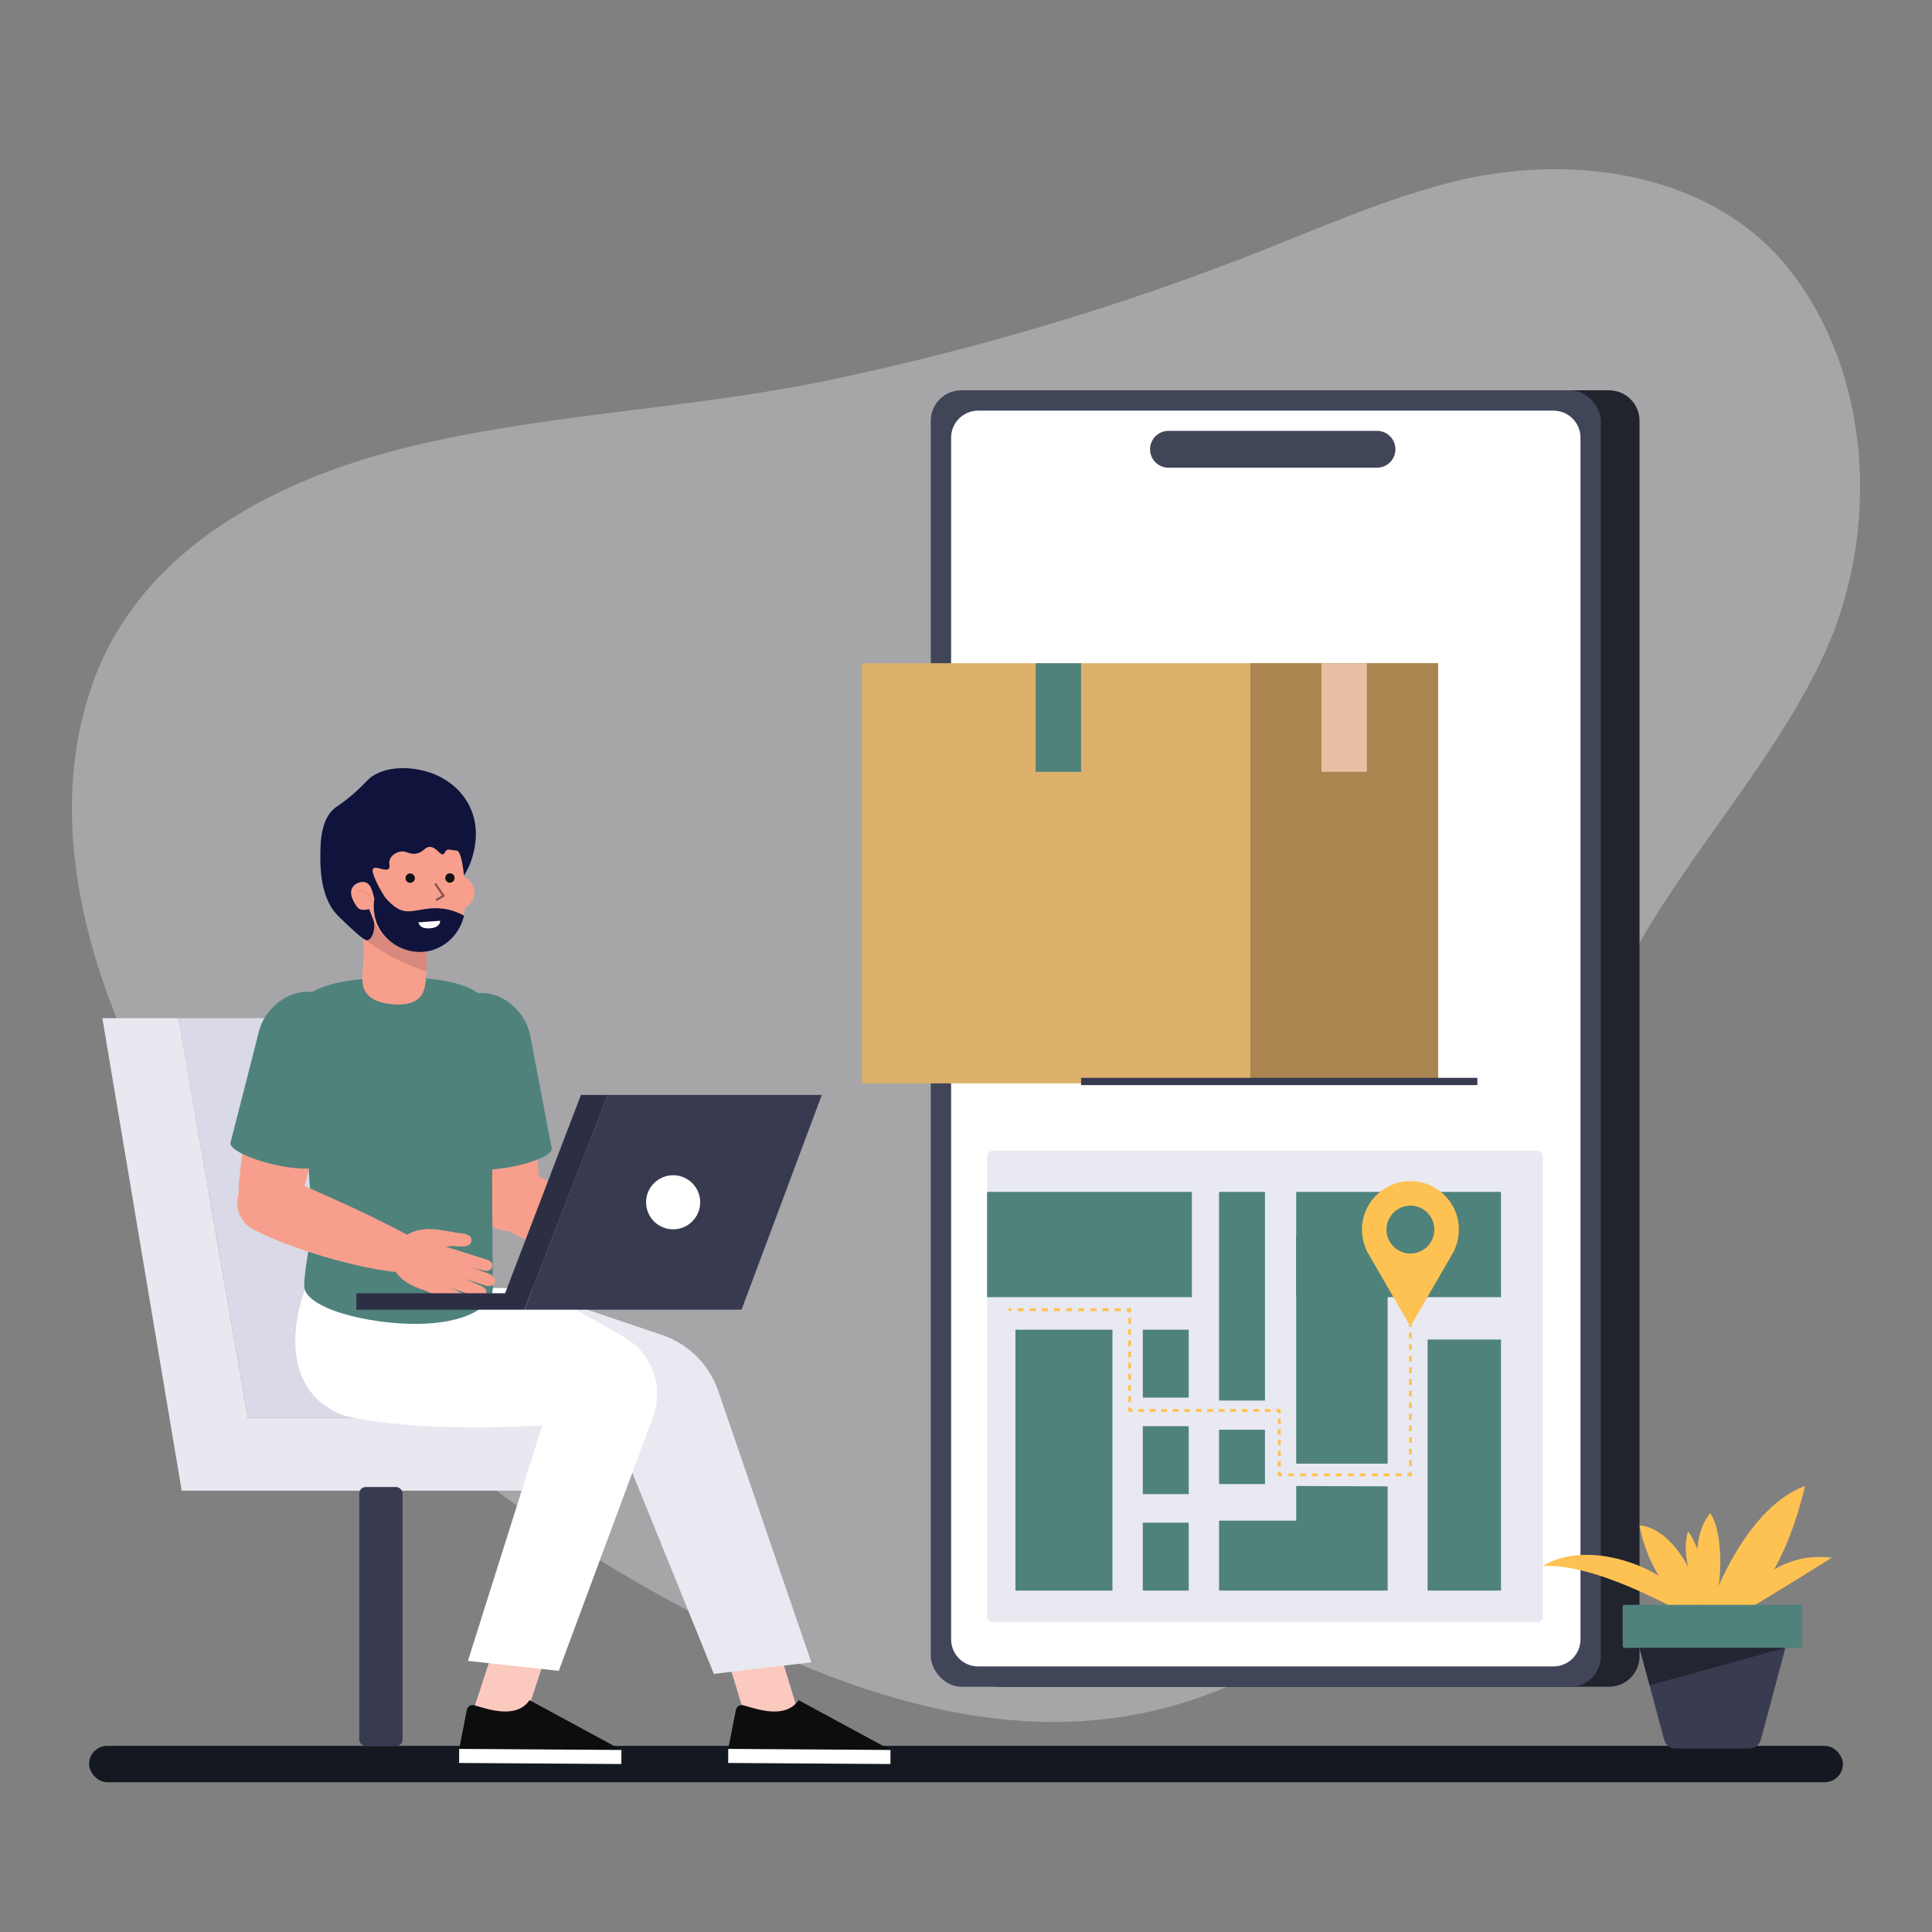<?xml version="1.0" encoding="UTF-8"?>
<svg xmlns="http://www.w3.org/2000/svg" version="1.1" viewBox="0 0 4000 4000">
  <rect x="0" y="0" width="4000" height="4000" fill="#808080" stroke="none"/>
  <!-- Generator: Adobe Illustrator 28.7.7, SVG Export Plug-In . SVG Version: 1.2.0 Build 194)  -->
  <g>
    <g id="Layer_1">
      <g style="opacity: .36;">
        <path d="M352.898,2338.221c-159.33-280.306-265.694-614.751-164.354-913.748,96.175-283.76,375.154-428.851,649.431-497.112,286.795-71.376,587.901-79.522,877.769-140.187,304.105-63.643,603.019-152.4,892.061-266.423,131.086-51.712,260.724-108.781,397.297-143.499,246.232-62.595,548.358-23.084,709.206,193.269,167.953,225.91,175.572,552.897,54.291,801.689-138.558,284.23-387.095,507.079-478.348,815.774-55.314,187.119-42.278,390.425-107.578,574.019-63.95,179.798-160.675,349.539-293.321,487.604-151.393,157.579-351.058,272.086-567.072,305.087-298.246,45.562-598.621-63.963-866.244-203.263-357.825-186.251-691.386-435.116-935.614-759.201-57.898-76.829-115.531-162.537-167.526-254.008Z" style="fill: #e9e9f2;"/>
      </g>
      <polygon points="1464.72 1835.997 1392.264 1835.997 1392.264 1763.541 1349.287 1763.541 1349.287 1835.997 1276.83 1835.997 1276.83 1878.974 1349.287 1878.974 1349.287 1951.43 1392.264 1951.43 1392.264 1878.974 1464.72 1878.974 1464.72 1835.997" style="display: none; fill: none; stroke: #0a5244; stroke-miterlimit: 10; stroke-width: 2.928px;"/>
      <rect x="184.435" y="3614.565" width="3631.13" height="75.311" rx="37.656" ry="37.656" style="fill: #141921;"/>
      <g>
        <polygon points="211.953 2108.036 369.328 2108.036 513.018 2934.873 1169.888 2934.873 1169.888 3086.268 376.171 3086.268 211.953 2108.036" style="fill: #e8e8f1;"/>
        <polygon points="673.815 2108.036 369.328 2108.036 513.018 2934.873 1169.888 2934.873 673.815 2108.036" style="fill: #d9d9e7;"/>
        <g>
          <g>
            <g>
              <polygon points="1655.489 3554.347 1542.812 3553.87 1488.16 3374.648 1593.261 3350.276 1655.489 3554.347" style="fill: #fbc9be;"/>
              <g>
                <path d="M1538.781,3530.579c26.513,7.073,86.526,30.221,114.676-10.581l190.288,103.108-335.916-2.208,15.657-80.234c1.074-7.263,8.201-11.978,15.295-10.087Z" style="fill: #0c0e0e;"/>
                <rect x="1507.722" y="3622.003" width="335.923" height="29.115" transform="translate(23.935 -10.934) rotate(.377)" style="fill: #fff;"/>
              </g>
            </g>
            <path d="M1157.711,2691.907l213.094,72.077c55.862,18.895,99.439,63.187,117.423,119.349l191.576,558.359-201.806,23.903-221.322-546.042-98.965-227.647Z" style="fill: #e9e9f2;"/>
          </g>
          <g>
            <g>
              <polygon points="1088.515 3554.109 975.838 3553.632 1034.352 3374.886 1147.03 3375.364 1088.515 3554.109" style="fill: #fbc9be;"/>
              <g>
                <path d="M981.69,3530.579c26.514,7.073,86.528,30.221,114.676-10.581l190.288,103.108-335.916-2.208,15.658-80.234c1.073-7.263,8.2-11.978,15.294-10.087Z" style="fill: #0c0e0e;"/>
                <rect x="950.63" y="3622.003" width="335.922" height="29.115" transform="translate(23.923 -7.273) rotate(.377)" style="fill: #fff;"/>
              </g>
            </g>
            <path d="M632.394,2666.745s-81.142,197.876,75.557,262.535c0,0,119.607,38.043,414.822,21.878l-153.979,487.483,188.085,20.661,194.919-524.942c23.379-62.962-2.355-133.588-60.76-166.75l-177.641-100.865h-481.003Z" style="fill: #fff;"/>
          </g>
          <g>
            <g>
              <path d="M1112.472,2511.729c-14.12,31.889-51.67,46.047-83.961,31.81-32.193-14.183-46.882-51.474-32.76-83.309,14.096-31.759,51.671-45.943,83.912-31.759,32.267,14.214,46.882,51.528,32.809,83.258Z" style="fill: #f79f8c;"/>
              <path d="M1319.004,2646.814l36.39-68.451c-131.714-84.753-183.415-114.357-264.327-155.513l-62.893,110.483c41.127,28.232,178.906,92.498,290.83,113.481Z" style="fill: #f79f8c;"/>
              <g>
                <g>
                  <path d="M1073.491,2117.426c-18.047-59.755-150.669-49.177-141.41,24.447,10.961,87.184,46.24,303.267,60.854,356.679l126.029-15.455s-16.466-269.722-45.474-365.671Z" style="fill: #f79f8c;"/>
                  <path d="M999.576,2516.407c17.01,30.47,55.72,41.11,86.555,23.996,30.711-17.096,41.943-55.596,24.934-86.011-16.935-30.309-55.645-41.012-86.455-23.903-30.81,17.133-42.018,55.608-25.033,85.919Z" style="fill: #f79f8c;"/>
                </g>
                <path d="M984.517,2057.103c52.239-8.882,104.625,36.136,113.488,88.375l44.289,232.371c2.198,12.794-38.438,30.365-90.677,39.252-52.264,8.889-96.356,5.709-98.553-7.078l-44.264-232.358c-8.889-52.283,23.452-111.687,75.716-120.561Z" style="fill: #50827c;"/>
              </g>
              <g>
                <path d="M1399.709,2558.253c-5.327-.249-11.077-.315-17.328-.092-7.03.273-35.331,2.625-52.97,22.226-3.946,4.397,23.649,12.308,41.054,16.765l29.245-38.899Z" style="fill: #f79f8c;"/>
                <path d="M1385.021,2577.79c-20.229-9.873-41.419-15.935-56.943,2.028-19.478,22.539-28.56,54.412-5.399,80.895l62.342-82.923Z" style="fill: #f79f8c;"/>
              </g>
              <path d="M983.282,2300.922c.445,0,.445.723,0,.723-.469,0-.469-.723,0-.723Z" style="fill: #010101;"/>
              <path d="M1020.388,2665.223c.124,43.339-60.929,74.557-153.827,75.692-103.417,1.259-239.518-32.144-236.901-80.777,2.691-50.264,14.417-87.782,15.133-117.994,2.444-102.354-37.944-422.883-37.944-422.883,0-55.041,47.524-95.609,218.978-95.609,181.28,0,198.512,56.084,198.512,111.112,0,0-6.073,207.388-5.333,351.667.297,58.843,1.284,146.193,1.383,178.792Z" style="fill: #50827c;"/>
              <g>
                <path d="M607.476,2453.403c19.531,28.867,11.604,68.234-17.602,88.036-29.103,19.755-68.514,12.397-88.009-16.459-19.414-28.805-11.504-68.203,17.629-87.976,29.195-19.804,68.568-12.405,87.982,16.399Z" style="fill: #f79f8c;"/>
                <path d="M825.362,2634.33l30.511-71.276c-138.479-73.253-173.712-81.43-276.632-132.497l-53.273,115.416c43.384,24.647,186.121,76.976,299.394,88.356Z" style="fill: #f79f8c;"/>
              </g>
              <g>
                <g>
                  <path d="M561.992,2110.194c21.009-58.794,153.432-39.772,139.631,33.137-16.318,86.35-64.928,299.816-82.801,352.252l-124.82-23.231c-.642-45.208,26.07-244.881,67.989-362.158Z" style="fill: #f79f8c;"/>
                  <path d="M611.07,2512.982c-18.837,29.347-58.115,37.574-87.838,18.596-29.6-18.966-38.44-58.09-19.602-87.394,18.787-29.198,58.09-37.481,87.788-18.504,29.699,18.992,38.487,58.102,19.651,87.302Z" style="fill: #f79f8c;"/>
                </g>
                <path d="M654.52,2055.487c-51.598-12.091-106.65,29.588-118.722,81.178l-58.584,229.192c-2.962,12.64,36.464,32.693,88.086,44.783,51.596,12.096,95.836,11.659,98.774-.97l58.584-229.179c12.096-51.615-16.515-112.914-68.137-125.004Z" style="fill: #50827c;"/>
              </g>
              <g>
                <path d="M975.321,2571.489c-4.483,14.041-26.929,8.004-39.533,8.372-12.391.355-49.004,7.19-49.004,7.19-6.899-1.92-58.459-16.672-52.86-22.346,18.511-18.751,46.887-19.81,53.933-19.729,24.965.223,41.756,4.745,55.565,6.939,13.23,2.068,37.403,2.179,31.898,19.575Z" style="fill: #f79f8c;"/>
                <path d="M920.344,2609.557l82.459,20.91c7.455,1.962,14.739-1.11,16.407-8.113,1.709-6.963-4.261-12.446-11.769-14.397l-101.637-32.172c-7.502-1.976,7.045,31.773,14.54,33.772Z" style="fill: #f79f8c;"/>
                <path d="M875.383,2648.716c-3.538,6.277-12.49,14.312-5.626,17.874l84.025,37.801c6.917,3.553,18.201,2.603,21.763-3.668,3.53-6.253.336-12.879-6.512-16.409l-75.826-38.453c-6.887-3.569-14.241-3.407-17.825,2.855Z" style="fill: #f79f8c;"/>
                <path d="M901.177,2611.564c-2.584,7.549,2.244,16.014,10.709,18.979l93.379,30.56c8.448,2.934,16.703.829,19.255-6.703,2.537-7.564-3.813-14.169-12.285-17.11l-91.111-34.024c-8.512-2.98-17.418.758-19.947,8.298Z" style="fill: #f79f8c;"/>
                <path d="M885.514,2629.685c-3.074,7.295-4.429,17.929,3.876,21.336l95.697,32.607c8.304,3.407,18.123,2.862,21.242-4.498,3.129-7.305-2.65-13.582-10.907-16.975l-89.21-39.588c-8.28-3.399-17.538-.206-20.697,7.117Z" style="fill: #f79f8c;"/>
                <path d="M926.494,2584.281c-26.665-7.27-72.631-44.705-96.985-15.503-24.385,29.218-28.125,74.713,42.749,100.018,51.213,17.251,54.236-84.516,54.236-84.516Z" style="fill: #f79f8c;"/>
              </g>
            </g>
            <g>
              <path d="M877.237,2051.109c-8.51,24.539-34.759,29.527-57.769,28.548-25.397-1.071-58.794-7.984-66.979-36.08-5.626-19.373-.454-41.259.257-61.022.485-13.132.474-26.298-.181-39.43-.391-8.066-1.021-16.122-1.928-24.149-.735-6.477-1.598-12.958-2.591-19.407-.673-4.342-1.402-8.668-2.205-12.977-.549-3.015-3.897-11.192-.36-13.159,3.274-1.81,9.691,4.073,12.323,5.774,38.7,24.878,79.235,46.927,121.172,65.875,1.651.732,3.372,1.558,4.316,3.096.892,1.462.872,3.282.818,5.009-.414,13.797-.847,27.611-1.261,41.407-.149,5.365-.171,10.751-.266,16.118-.17,13.657-.8,27.281-5.348,40.397Z" style="fill: #f79f8c;"/>
              <path d="M882.585,2010.712c-36.569-11.314-71.548-27.562-103.282-48.82-8.826-5.903-17.916-12.146-26.737-18.766-.391-8.066-1.021-16.122-1.928-24.149-.735-6.477-1.598-12.958-2.591-19.407-.673-4.342-1.402-8.668-2.205-12.977-.549-3.015-3.897-11.192-.36-13.159,3.274-1.81,9.691,4.073,12.323,5.774,38.7,24.878,79.235,46.927,121.172,65.875,1.651.732,3.372,1.558,4.316,3.096.892,1.462.872,3.282.818,5.009-.414,13.797-.847,27.611-1.261,41.407-.149,5.365-.171,10.751-.266,16.118Z" style="fill: #d8887c;"/>
              <g>
                <path d="M913.605,1857.51c5.293,18.576,24.642,29.344,43.217,24.052,18.576-5.292,29.345-24.641,24.052-43.218-5.292-18.576-24.641-29.344-43.217-24.052-18.576,5.292-29.345,24.641-24.052,43.217Z" style="fill: #f79f8c;"/>
                <path d="M949.316,1737.809s25.246,117.279,9.2,163.642c-16.045,46.363-53.982,75.127-114.481,62.273,0,0-70.252-4.632-86.18-109.282-23.979-157.552,119.643-201.487,191.461-116.632Z" style="fill: #f79f8c;"/>
                <g>
                  <path d="M726.485,1862.241c4.388,15.403,20.433,24.333,35.837,19.945,15.403-4.389,24.333-20.433,19.944-35.837-4.388-15.404-20.433-24.333-35.837-19.944-15.403,4.388-24.333,20.433-19.944,35.837Z" style="fill: #f79f8c;"/>
                  <path d="M741.438,1845.606s21.36-5.75,26.624,17.739" style="fill: none; stroke: #ed8b62; stroke-linecap: round; stroke-linejoin: round; stroke-width: 1.702px;"/>
                </g>
                <g>
                  <path d="M922.068,1820.105c1.279,5.221,6.549,8.416,11.77,7.137,5.22-1.28,8.416-6.549,7.136-11.77-1.279-5.22-6.549-8.416-11.769-7.136-5.221,1.28-8.416,6.549-7.136,11.77Z" style="fill: #121212;"/>
                  <path d="M839.792,1820.379c1.28,5.221,6.549,8.416,11.77,7.137,5.221-1.279,8.416-6.549,7.137-11.77-1.28-5.221-6.549-8.416-11.77-7.137-5.22,1.28-8.416,6.549-7.137,11.77Z" style="fill: #121212;"/>
                  <polyline points="900.846 1829.24 918.13 1854.581 902.761 1863.755" style="fill: none; stroke: #88514f; stroke-miterlimit: 10; stroke-width: 4.415px;"/>
                </g>
              </g>
              <path d="M926.077,1759.23c2.179-1.106,3.457-.016,13.834,1.153,4.061.457,5.137.475,5.779.584,3.198.544,10.183,5.83,14.945,51.916,6.678-10.722,15.607-27.816,20.453-50.343,3.137-14.581,10.527-51.475-7.748-90.919-20.145-43.481-58.305-61.632-68.75-66.409-44.609-20.401-109.105-21.675-141.189,7.844-9.543,8.78-28.773,31.834-66.008,56.933-.617.416-.516.345-.711.479-33.349,22.803-33.4,74.709-33.43,104.9-.018,18.468-.08,80.978,33.706,117.65,2.588,2.81,7.205,7.254,16.438,16.142,40.081,38.584,45.516,38.318,48.226,37.446,10.504-3.379,16.959-27.579,11.013-42.87-2.753-7.079-5.506-14.159-8.26-21.239-7.841,1.763-18.579,2.835-23.889-3.383-.159-.186-.306-.39-.563-.724-3.776-4.903-19.839-27.011-9.813-41.928,5.619-8.358,18.398-12.925,27.665-9.222,10.292,4.112,12.977,17.113,17.292,33.429-1.542,10.07-4.117,36.207,10.546,61.945,19.982,35.073,64.928,57.04,108.028,44.968,33.246-9.311,58.888-37.054,67.125-71.844-8.62-4.721-23.45-11.657-42.758-14.319-42.675-5.884-68.239,14.487-93.588.16-16.895-9.549-27.449-24.368-27.449-24.368-1.787-2.509-3.191-4.801-5.624-8.799-3.888-6.388-9.04-15.581-13.973-26.936-6.945-15.984-6.72-20.745-4.612-23.055,5.882-6.444,25.578,7.126,32.278,0,3.962-4.214-1.559-10.417,2.306-19.596,4.412-10.48,16.68-14.443,18.444-14.986,14.805-4.557,19.866,6.184,35.734,3.458,16.201-2.783,18.252-15.238,29.972-13.833,12.931,1.55,19.535,17.802,26.513,14.985,3.736-1.508,2.826-6.561,8.069-9.222Z" style="fill: #10133b;"/>
              <path d="M911.279,1906.358l-44.903,3.239s.668,13.896,23.563,12.394c22.895-1.503,21.34-15.632,21.34-15.632Z" style="fill: #fff;"/>
            </g>
          </g>
          <path d="M908.627,2546.332l-3.377,37.28c-10.628,1.744-19.675,3.437-19.675,3.437-6.9-1.915-58.46-16.674-52.859-22.342,18.512-18.751,46.882-19.812,53.928-19.735,8.131.068,15.399.599,21.983,1.36Z" style="fill: #f79f8c;"/>
          <g>
            <path d="M919.131,2609.557l82.459,20.91c7.455,1.962,14.739-1.11,16.407-8.113,1.709-6.963-4.261-12.446-11.769-14.397l-101.637-32.172c-7.502-1.976,7.045,31.773,14.54,33.772Z" style="fill: #f79f8c;"/>
            <path d="M874.17,2648.716c-3.539,6.277-12.49,14.312-5.625,17.874l84.025,37.801c6.917,3.553,18.202,2.603,21.763-3.668,3.53-6.253.335-12.879-6.512-16.409l-75.825-38.453c-6.887-3.569-14.241-3.407-17.825,2.855Z" style="fill: #f79f8c;"/>
            <path d="M899.965,2611.564c-2.584,7.549,2.244,16.014,10.709,18.979l93.379,30.56c8.448,2.934,16.703.829,19.255-6.703,2.537-7.564-3.813-14.169-12.285-17.11l-91.111-34.024c-8.512-2.98-17.418.758-19.947,8.298Z" style="fill: #f79f8c;"/>
            <path d="M884.302,2629.685c-3.074,7.295-4.429,17.929,3.876,21.336l95.697,32.607c8.304,3.407,18.123,2.862,21.242-4.498,3.129-7.305-2.651-13.582-10.908-16.975l-89.21-39.588c-8.28-3.399-17.537-.206-20.697,7.117Z" style="fill: #f79f8c;"/>
            <path d="M925.282,2584.281c-26.665-7.27-72.631-44.705-96.985-15.503-24.385,29.218-28.125,74.713,42.749,100.018,51.213,17.251,54.236-84.516,54.236-84.516Z" style="fill: #f79f8c;"/>
          </g>
        </g>
        <rect x="743.882" y="3078.751" width="89.619" height="536.298" rx="13.244" ry="13.244" transform="translate(1577.382 6693.8) rotate(180)" style="fill: #383a50;"/>
        <g>
          <polygon points="1258.202 2266.855 1701.526 2266.855 1535.279 2711.561 1085.798 2711.561 1258.202 2266.855" style="fill: #383a50;"/>
          <polygon points="737.912 2711.561 737.912 2677.531 1045.776 2677.531 1202.786 2266.855 1258.202 2266.855 1085.798 2711.561 737.912 2711.561" style="fill: #2c2f44;"/>
          <circle cx="1393.662" cy="2489.208" r="56.002" transform="translate(-1351.942 1714.54) rotate(-45)" style="fill: #fff;"/>
        </g>
      </g>
      <g>
        <path d="M2007.149,871.315v2557.713c0,34.938,28.323,63.261,63.26,63.261h1260.8c34.938,0,63.261-28.323,63.261-63.261V871.315c0-34.938-28.323-63.261-63.261-63.261h-1260.8c-34.938,0-63.26,28.323-63.26,63.261Z" style="fill: #21242d;"/>
        <rect x="1927.063" y="808.045" width="1387.321" height="2684.234" rx="63.26" ry="63.26" style="fill: #414558;"/>
        <path d="M2025.145,850.175h1191.13c30.891,0,55.97,25.08,55.97,55.97v2488.042c0,30.891-25.08,55.971-55.971,55.971h-1191.129c-30.891,0-55.971-25.08-55.971-55.971V906.145c0-30.891,25.079-55.97,55.97-55.97Z" style="fill: #fff;"/>
        <path d="M2850.955,892.061h-431.762c-21.056,0-38.125,17.069-38.125,38.125h0c0,21.056,17.069,38.125,38.125,38.125h431.762c21.056,0,38.125-17.069,38.125-38.125h0c0-21.056-17.069-38.125-38.125-38.125Z" style="fill: #414558;"/>
      </g>
      <g>
        <rect x="1784.738" y="1373.126" width="1192.662" height="869.856" transform="translate(4762.137 3616.107) rotate(180)" style="fill: #ddb16b;"/>
        <rect x="2588.591" y="1373.126" width="388.809" height="869.856" transform="translate(5565.99 3616.107) rotate(180)" style="fill: #aa8550;"/>
        <rect x="2735.936" y="1373.126" width="94.119" height="224.889" transform="translate(5565.99 2971.14) rotate(180)" style="fill: #e8c0a6;"/>
        <rect x="2144.17" y="1373.126" width="94.118" height="224.889" transform="translate(4382.458 2971.14) rotate(180)" style="fill: #50827c;"/>
      </g>
      <line x1="3058.73" y1="2239.06" x2="2238.288" y2="2239.06" style="fill: none; stroke: #383a50; stroke-miterlimit: 10; stroke-width: 15px;"/>
      <g>
        <g>
          <path d="M3544.929,3320.375c0-9.91,71.351-200.179,192.251-243.782-47.567,202.161-138.738,278.399-176.395,293.793-11.892-18.299-15.856-50.011-15.856-50.011Z" style="fill: #fec253;"/>
          <path d="M3600.415,3322.131s61.441-112.972,192.251-97.116c-75.315,47.567-192.251,118.236-192.251,118.236v-21.12Z" style="fill: #fec253;"/>
          <path d="M3540.899,3358.607s-61.441-150.63,0-225.944c29.73,45.585,25.766,158.557,0,225.944Z" style="fill: #fec253;"/>
          <path d="M3533.242,3367.197s-214.053-132.792-338.917-124.864c93.153-59.459,281.44,0,338.917,124.864Z" style="fill: #fec253;"/>
          <path d="M3519.334,3349.059s-99.098-53.975-124.864-190.731c75.314,3.964,140.72,141.643,124.864,190.731Z" style="fill: #fec253;"/>
          <path d="M3528.919,3336.936s-55.495-105.044-33.693-166.485c31.712,45.337,43.603,126.846,33.693,166.485Z" style="fill: #fec253;"/>
        </g>
        <g>
          <rect x="3359.624" y="3322.709" width="371.764" height="88.977" rx="3.77" ry="3.77" style="fill: #50827c;"/>
          <path d="M3622.129,3620.079h-153.247c-10.951,0-20.537-7.355-23.371-17.932l-51.041-190.461h302.071l-51.041,190.461c-2.834,10.577-12.42,17.932-23.37,17.932Z" style="fill: #393b50;"/>
          <polygon points="3415.195 3489.023 3696.541 3411.686 3394.47 3411.686 3415.195 3489.023" style="fill: #232533;"/>
        </g>
      </g>
      <rect x="2043.667" y="2382.3" width="1150.659" height="976.306" rx="12" ry="12" style="fill: #e9e9f2;"/>
      <rect x="2043.667" y="2467.667" width="424" height="217.977" style="fill: #50827c;"/>
      <rect x="2683.667" y="2467.667" width="424" height="217.977" style="fill: #50827c;"/>
      <rect x="2542.179" y="2699.513" width="472.308" height="189.333" transform="translate(5572.513 15.846) rotate(90)" style="fill: #50827c;"/>
      <rect x="2771.75" y="2957.243" width="519.832" height="152" transform="translate(6064.909 1.576) rotate(90)" style="fill: #50827c;"/>
      <rect x="2523.936" y="2467.667" width="95.06" height="432" style="fill: #50827c;"/>
      <rect x="2102.333" y="2753" width="200.864" height="540.159" style="fill: #50827c;"/>
      <rect x="2366.036" y="2753" width="95.06" height="140.602" style="fill: #50827c;"/>
      <rect x="2366.036" y="2952.779" width="95.06" height="140.602" style="fill: #50827c;"/>
      <rect x="2366.036" y="3152.557" width="95.06" height="140.602" style="fill: #50827c;"/>
      <rect x="2523.936" y="2960.103" width="95.06" height="112.448" style="fill: #50827c;"/>
      <polygon points="2683.667 3076.593 2683.667 3148.426 2523.936 3148.426 2523.936 3293.159 2873 3293.159 2873 3077.304 2683.667 3076.593" style="fill: #50827c;"/>
      <g>
        <line x1="2088.111" y1="2711.561" x2="2094.111" y2="2711.561" style="fill: none; stroke: #fec253; stroke-miterlimit: 10; stroke-width: 6px;"/>
        <line x1="2106.673" y1="2711.561" x2="2326.497" y2="2711.561" style="fill: none; stroke: #fec253; stroke-dasharray: 12.561 12.561; stroke-miterlimit: 10; stroke-width: 6px;"/>
        <polyline points="2332.778 2711.561 2338.778 2711.561 2338.778 2717.561" style="fill: none; stroke: #fec253; stroke-miterlimit: 10; stroke-width: 6px;"/>
        <line x1="2338.778" y1="2729.123" x2="2338.778" y2="2908.33" style="fill: none; stroke: #fec253; stroke-dasharray: 11.562 11.562; stroke-miterlimit: 10; stroke-width: 6px;"/>
        <polyline points="2338.778 2914.111 2338.778 2920.111 2344.778 2920.111" style="fill: none; stroke: #fec253; stroke-miterlimit: 10; stroke-width: 6px;"/>
        <line x1="2356.687" y1="2920.111" x2="2636.554" y2="2920.111" style="fill: none; stroke: #fec253; stroke-dasharray: 11.909 11.909; stroke-miterlimit: 10; stroke-width: 6px;"/>
        <polyline points="2642.509 2920.111 2648.509 2920.111 2648.509 2926.111" style="fill: none; stroke: #fec253; stroke-miterlimit: 10; stroke-width: 6px;"/>
        <line x1="2648.509" y1="2937.141" x2="2648.509" y2="3041.929" style="fill: none; stroke: #fec253; stroke-dasharray: 11.03 11.03; stroke-miterlimit: 10; stroke-width: 6px;"/>
        <polyline points="2648.509 3047.444 2648.509 3053.444 2654.509 3053.444" style="fill: none; stroke: #fec253; stroke-miterlimit: 10; stroke-width: 6px;"/>
        <line x1="2666.871" y1="3053.444" x2="2907.93" y2="3053.444" style="fill: none; stroke: #fec253; stroke-dasharray: 12.362 12.362; stroke-miterlimit: 10; stroke-width: 6px;"/>
        <polyline points="2914.111 3053.444 2920.111 3053.444 2920.111 3047.444" style="fill: none; stroke: #fec253; stroke-miterlimit: 10; stroke-width: 6px;"/>
        <line x1="2920.111" y1="3035.425" x2="2920.111" y2="2752.959" style="fill: none; stroke: #fec253; stroke-dasharray: 12.02 12.02; stroke-miterlimit: 10; stroke-width: 6px;"/>
        <line x1="2920.111" y1="2746.949" x2="2920.111" y2="2740.949" style="fill: none; stroke: #fec253; stroke-miterlimit: 10; stroke-width: 6px;"/>
      </g>
      <path d="M3020.409,2545.742c0-55.392-44.906-100.298-100.298-100.298s-100.298,44.906-100.298,100.298c0,15.375,3.459,29.944,9.647,42.968h-.446l45.547,78.893,45.551,78.893,45.551-78.893,45.547-78.893h-.446c6.187-13.023,9.647-27.593,9.647-42.968ZM2920.111,2595.34c-27.39,0-49.597-22.207-49.597-49.597s22.207-49.597,49.597-49.597,49.597,22.207,49.597,49.597-22.207,49.597-49.597,49.597Z" style="fill: #fec253;"/>
    </g>
  </g>
</svg>
